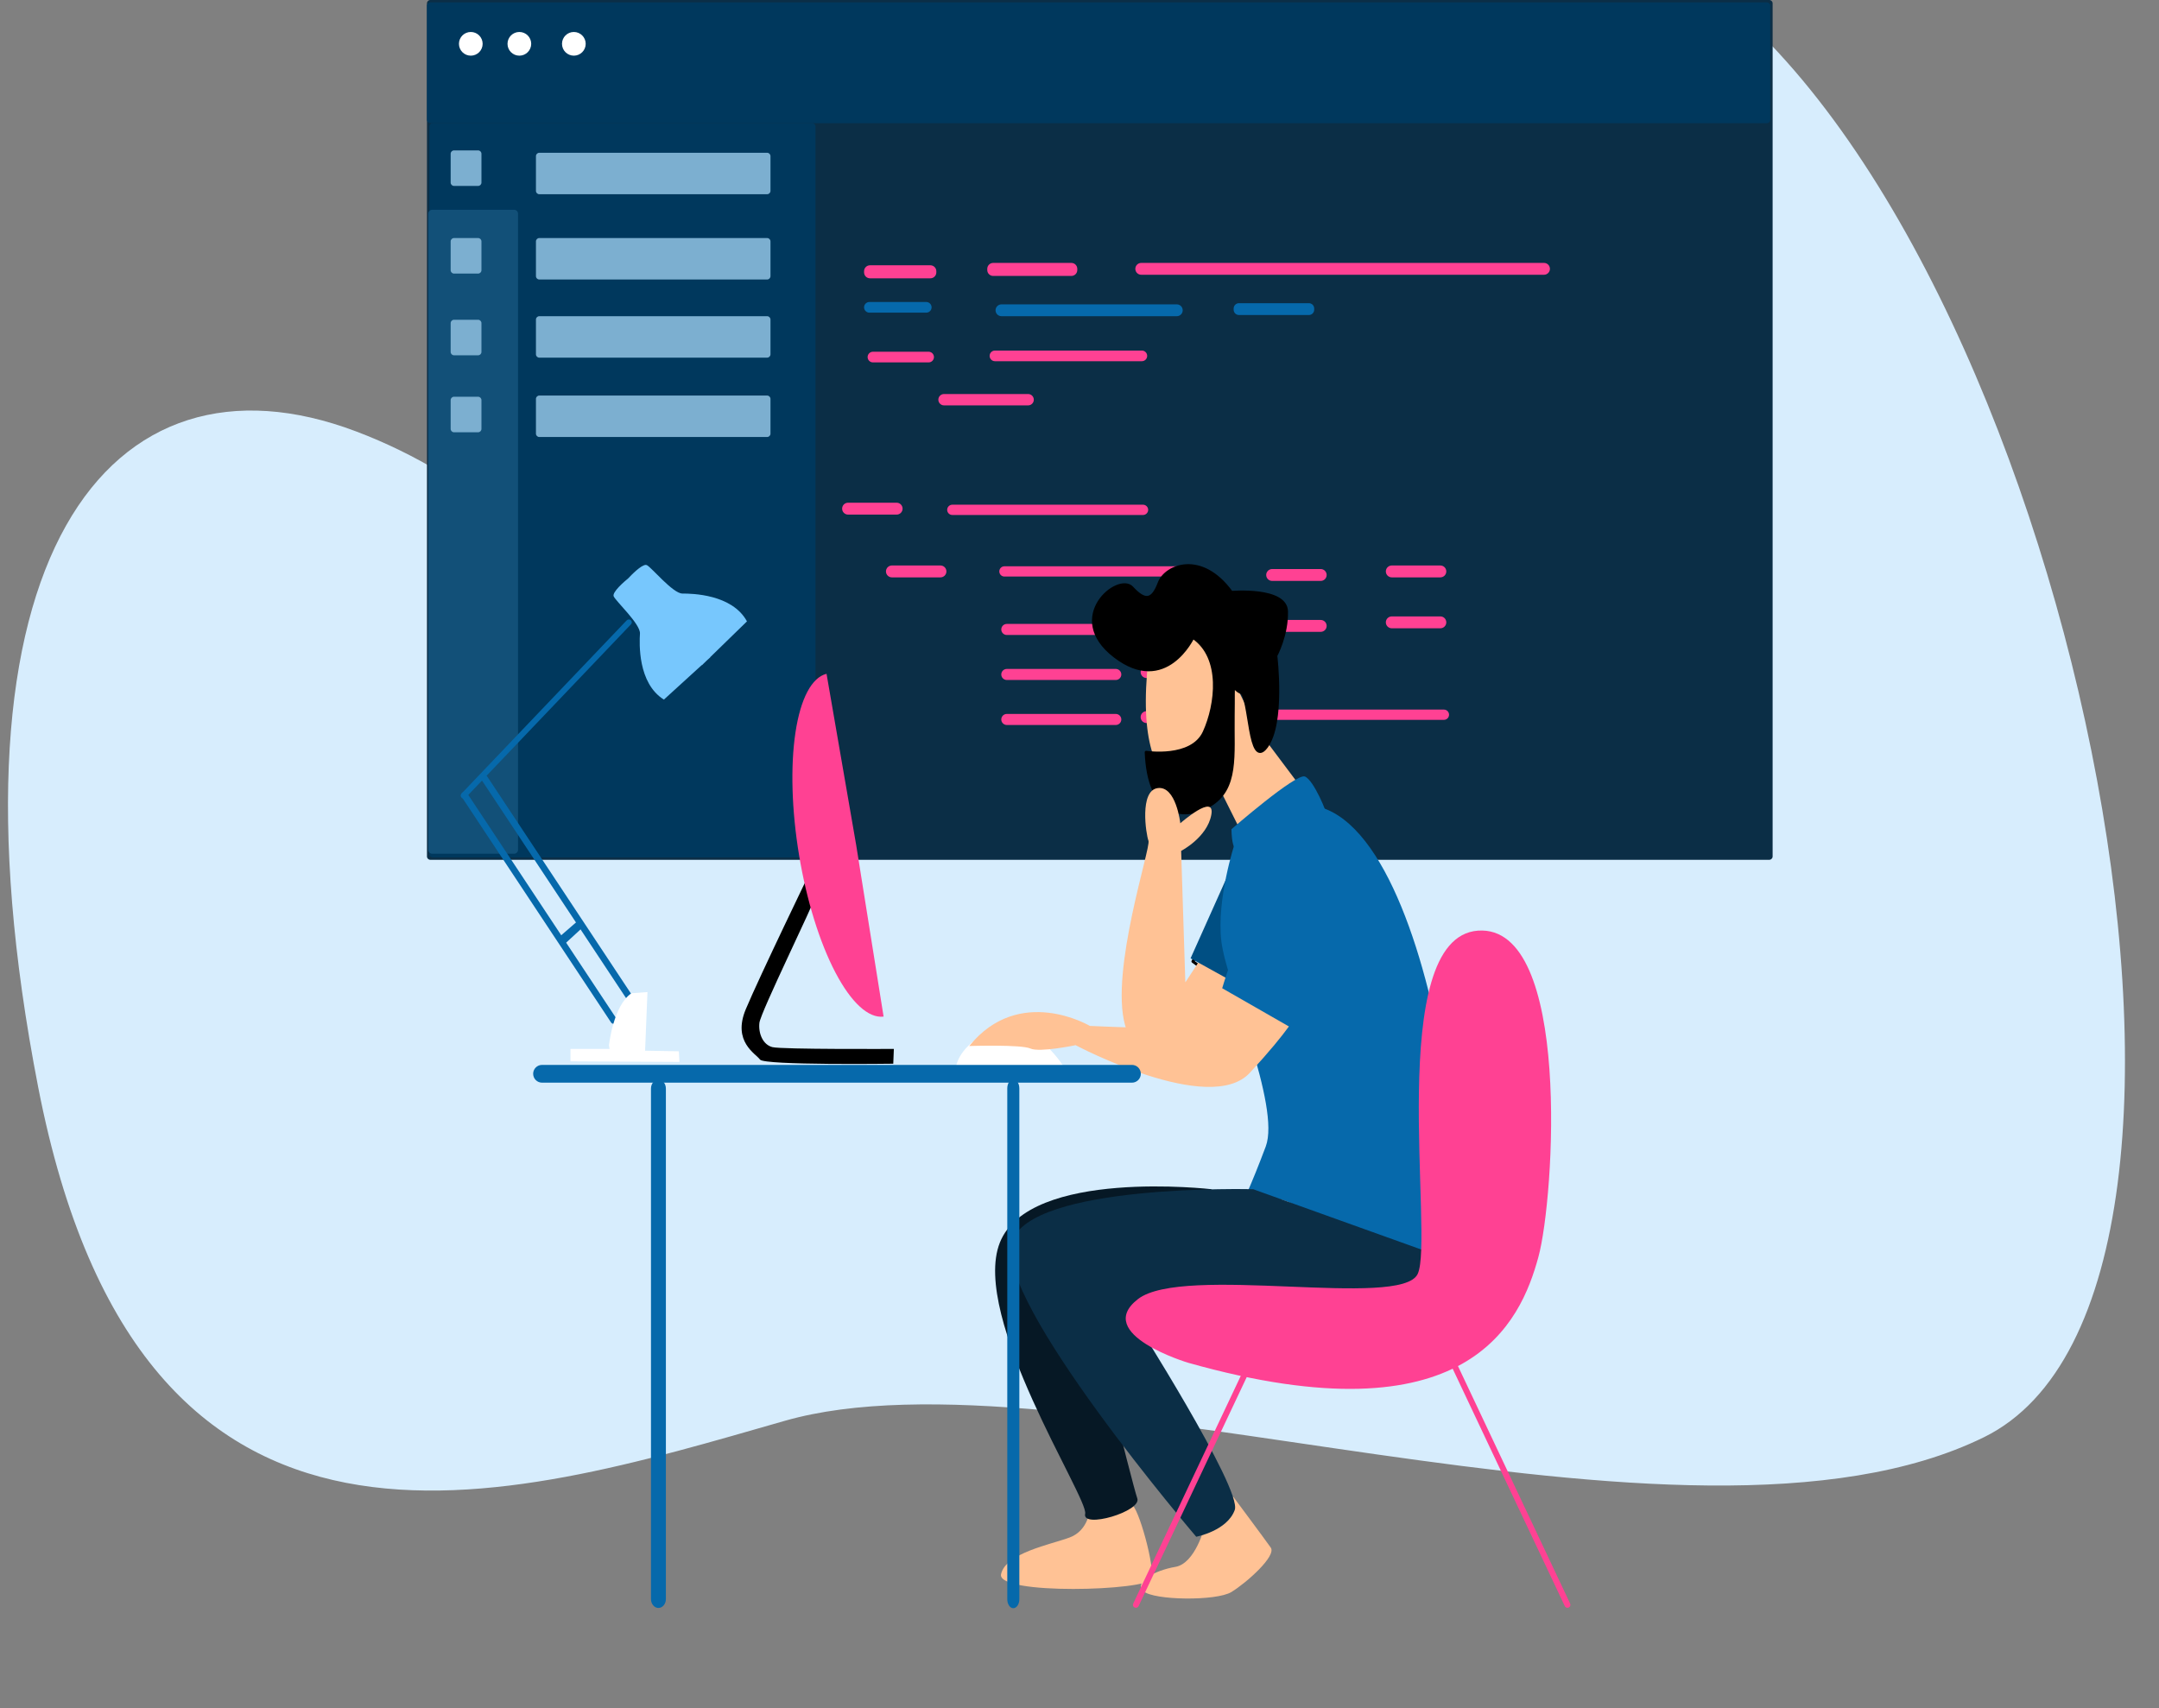<svg width="522" height="413" viewBox="0 0 522 413" fill="none" xmlns="http://www.w3.org/2000/svg">
<rect x="0" y="0" width="522" height="413" fill="#808080" stroke="none"/>
<g clip-path="url(#clip0)">
<path fill-rule="evenodd" clip-rule="evenodd" d="M189.73 343.57C122.54 362.822 34.203 391.16 9.241 262.932C-15.72 134.704 26.522 81.827 86.045 104.3C145.568 126.773 160.929 184.938 183.01 162.465C205.091 139.992 319.337 -68.874 409.581 -5.421C499.825 58.032 552.149 311.985 479.664 347.536C407.179 383.086 256.921 324.318 189.73 343.57Z" fill="#D7EDFD"/>
<path d="M240.255 248.958C232.922 252.046 231.089 256.678 231.089 258.607H257.623C254.889 254.104 247.588 245.87 240.255 248.958Z" fill="white"/>
<path d="M427.772 0H104.041C103.594 0 103.231 0.363 103.231 0.81V207.096C103.231 207.543 103.594 207.906 104.041 207.906H427.772C428.219 207.906 428.582 207.543 428.582 207.096V0.81C428.582 0.363 428.219 0 427.772 0Z" fill="#0B2E46"/>
<path d="M427.199 0.573H104.041C103.594 0.573 103.231 0.935 103.231 1.383V28.973C103.231 29.42 103.594 29.783 104.041 29.783H427.199C427.646 29.783 428.009 29.42 428.009 28.973V1.383C428.009 0.935 427.646 0.573 427.199 0.573Z" fill="#00385D"/>
<path d="M196.36 29.783H104.614C104.166 29.783 103.804 30.145 103.804 30.593V206.523C103.804 206.97 104.166 207.333 104.614 207.333H196.36C196.808 207.333 197.17 206.97 197.17 206.523V30.593C197.17 30.145 196.808 29.783 196.36 29.783Z" fill="#00385D"/>
<path d="M115.595 36.369H109.769C109.322 36.369 108.959 36.732 108.959 37.179V44.15C108.959 44.598 109.322 44.96 109.769 44.96H115.595C116.043 44.96 116.405 44.598 116.405 44.15V37.179C116.405 36.732 116.043 36.369 115.595 36.369Z" fill="#7CAFD0"/>
<path d="M185.477 36.942H130.39C129.943 36.942 129.58 37.305 129.58 37.752V46.155C129.58 46.602 129.943 46.965 130.39 46.965H185.477C185.924 46.965 186.287 46.602 186.287 46.155V37.752C186.287 37.305 185.924 36.942 185.477 36.942Z" fill="#7CAFD0"/>
<path d="M124.3 50.722H104.502C103.977 50.722 103.552 51.147 103.552 51.672V205.49C103.552 206.014 103.977 206.439 104.502 206.439H124.3C124.824 206.439 125.249 206.014 125.249 205.49V51.672C125.249 51.147 124.824 50.722 124.3 50.722Z" fill="#125078"/>
<path d="M115.595 57.561H109.769C109.322 57.561 108.959 57.923 108.959 58.371V65.342C108.959 65.789 109.322 66.152 109.769 66.152H115.595C116.043 66.152 116.405 65.789 116.405 65.342V58.371C116.405 57.923 116.043 57.561 115.595 57.561Z" fill="#7CAFD0"/>
<path d="M115.595 77.32H109.769C109.322 77.32 108.959 77.683 108.959 78.13V85.102C108.959 85.549 109.322 85.912 109.769 85.912H115.595C116.043 85.912 116.405 85.549 116.405 85.102V78.13C116.405 77.683 116.043 77.32 115.595 77.32Z" fill="#7CAFD0"/>
<path d="M115.595 95.934H109.769C109.322 95.934 108.959 96.297 108.959 96.745V103.716C108.959 104.163 109.322 104.526 109.769 104.526H115.595C116.043 104.526 116.405 104.163 116.405 103.716V96.745C116.405 96.297 116.043 95.934 115.595 95.934Z" fill="#7CAFD0"/>
<path d="M185.477 57.561H130.39C129.943 57.561 129.58 57.923 129.58 58.371V66.774C129.58 67.221 129.943 67.584 130.39 67.584H185.477C185.924 67.584 186.287 67.221 186.287 66.774V58.371C186.287 57.923 185.924 57.561 185.477 57.561Z" fill="#7CAFD0"/>
<path d="M185.477 76.461H130.39C129.943 76.461 129.58 76.824 129.58 77.271V85.674C129.58 86.122 129.943 86.484 130.39 86.484H185.477C185.924 86.484 186.287 86.122 186.287 85.674V77.271C186.287 76.824 185.924 76.461 185.477 76.461Z" fill="#7CAFD0"/>
<path d="M185.477 95.648H130.39C129.943 95.648 129.58 96.011 129.58 96.458V104.861C129.58 105.309 129.943 105.671 130.39 105.671H185.477C185.924 105.671 186.287 105.309 186.287 104.861V96.458C186.287 96.011 185.924 95.648 185.477 95.648Z" fill="#7CAFD0"/>
<path d="M373.307 63.575H275.931C275.14 63.575 274.499 64.216 274.499 65.006C274.499 65.797 275.14 66.438 275.931 66.438H373.307C374.098 66.438 374.739 65.797 374.739 65.006C374.739 64.216 374.098 63.575 373.307 63.575Z" fill="#FF4193"/>
<path d="M259.033 63.575H240.13C239.34 63.575 238.698 64.216 238.698 65.006V65.293C238.698 66.084 239.34 66.725 240.13 66.725H259.033C259.824 66.725 260.465 66.084 260.465 65.293V65.006C260.465 64.216 259.824 63.575 259.033 63.575Z" fill="#FF4193"/>
<path d="M284.523 73.597H242.135C241.345 73.597 240.703 74.239 240.703 75.029C240.703 75.82 241.345 76.461 242.135 76.461H284.523C285.314 76.461 285.955 75.82 285.955 75.029C285.955 74.239 285.314 73.597 284.523 73.597Z" fill="#0669AB"/>
<path d="M224.951 64.147H210.345C209.554 64.147 208.913 64.788 208.913 65.579V65.865C208.913 66.656 209.554 67.297 210.345 67.297H224.951C225.742 67.297 226.383 66.656 226.383 65.865V65.579C226.383 64.788 225.742 64.147 224.951 64.147Z" fill="#FF4193"/>
<path d="M223.949 73.025H210.202C209.49 73.025 208.913 73.602 208.913 74.314C208.913 75.025 209.49 75.602 210.202 75.602H223.949C224.661 75.602 225.238 75.025 225.238 74.314C225.238 73.602 224.661 73.025 223.949 73.025Z" fill="#0669AB"/>
<path d="M224.522 85.052H211.061C210.349 85.052 209.772 85.629 209.772 86.341C209.772 87.053 210.349 87.63 211.061 87.63H224.522C225.233 87.63 225.81 87.053 225.81 86.341C225.81 85.629 225.233 85.052 224.522 85.052Z" fill="#FF4193"/>
<path d="M276.074 84.766H240.56C239.848 84.766 239.271 85.343 239.271 86.055C239.271 86.766 239.848 87.343 240.56 87.343H276.074C276.785 87.343 277.362 86.766 277.362 86.055C277.362 85.343 276.785 84.766 276.074 84.766Z" fill="#FF4193"/>
<path d="M316.456 73.311H299.559C298.847 73.311 298.27 73.888 298.27 74.6V74.886C298.27 75.598 298.847 76.175 299.559 76.175H316.456C317.168 76.175 317.745 75.598 317.745 74.886V74.6C317.745 73.888 317.168 73.311 316.456 73.311Z" fill="#0669AB"/>
<path d="M276.36 122.041H230.25C229.564 122.041 229.008 122.597 229.008 123.283C229.008 123.969 229.564 124.525 230.25 124.525H276.36C277.046 124.525 277.602 123.969 277.602 123.283C277.602 122.597 277.046 122.041 276.36 122.041Z" fill="#FF4193"/>
<path d="M216.789 121.56H205.046C204.253 121.56 203.609 122.203 203.609 122.997V122.997C203.609 123.79 204.253 124.434 205.046 124.434H216.789C217.583 124.434 218.226 123.79 218.226 122.997V122.997C218.226 122.203 217.583 121.56 216.789 121.56Z" fill="#FF4193"/>
<path d="M248.579 95.278H228.245C227.487 95.278 226.872 95.892 226.872 96.65C226.872 97.409 227.487 98.023 228.245 98.023H248.579C249.338 98.023 249.952 97.409 249.952 96.65C249.952 95.892 249.338 95.278 248.579 95.278Z" fill="#FF4193"/>
<path d="M288.962 136.932H242.851C242.165 136.932 241.609 137.488 241.609 138.174C241.609 138.86 242.165 139.416 242.851 139.416H288.962C289.648 139.416 290.204 138.86 290.204 138.174C290.204 137.488 289.648 136.932 288.962 136.932Z" fill="#FF4193"/>
<path d="M227.386 136.737H215.643C214.849 136.737 214.206 137.381 214.206 138.174C214.206 138.968 214.849 139.611 215.643 139.611H227.386C228.179 139.611 228.823 138.968 228.823 138.174C228.823 137.381 228.179 136.737 227.386 136.737Z" fill="#FF4193"/>
<path d="M319.32 137.596H307.578C306.784 137.596 306.141 138.24 306.141 139.033C306.141 139.827 306.784 140.47 307.578 140.47H319.32C320.114 140.47 320.757 139.827 320.757 139.033C320.757 138.24 320.114 137.596 319.32 137.596Z" fill="#FF4193"/>
<path d="M348.247 136.737H336.504C335.711 136.737 335.067 137.381 335.067 138.174C335.067 138.968 335.711 139.611 336.504 139.611H348.247C349.041 139.611 349.684 138.968 349.684 138.174C349.684 137.381 349.041 136.737 348.247 136.737Z" fill="#FF4193"/>
<path d="M269.773 150.87H243.424C242.686 150.87 242.088 151.469 242.088 152.207V152.207C242.088 152.945 242.686 153.543 243.424 153.543H269.773C270.511 153.543 271.11 152.945 271.11 152.207V152.207C271.11 151.469 270.511 150.87 269.773 150.87Z" fill="#FF4193"/>
<path d="M288.962 150.197H277.22C276.426 150.197 275.782 150.84 275.782 151.634C275.782 152.427 276.426 153.071 277.22 153.071H288.962C289.756 153.071 290.399 152.427 290.399 151.634C290.399 150.84 289.756 150.197 288.962 150.197Z" fill="#FF4193"/>
<path d="M269.773 161.752H243.424C242.686 161.752 242.088 162.351 242.088 163.089C242.088 163.827 242.686 164.425 243.424 164.425H269.773C270.511 164.425 271.11 163.827 271.11 163.089C271.11 162.351 270.511 161.752 269.773 161.752Z" fill="#FF4193"/>
<path d="M288.962 161.079H277.22C276.426 161.079 275.782 161.722 275.782 162.516C275.782 163.309 276.426 163.953 277.22 163.953H288.962C289.756 163.953 290.399 163.309 290.399 162.516C290.399 161.722 289.756 161.079 288.962 161.079Z" fill="#FF4193"/>
<path d="M269.773 172.634H243.424C242.686 172.634 242.088 173.233 242.088 173.971C242.088 174.709 242.686 175.307 243.424 175.307H269.773C270.511 175.307 271.11 174.709 271.11 173.971C271.11 173.233 270.511 172.634 269.773 172.634Z" fill="#FF4193"/>
<path d="M288.962 171.961H277.22C276.426 171.961 275.782 172.604 275.782 173.398C275.782 174.192 276.426 174.835 277.22 174.835H288.962C289.756 174.835 290.399 174.192 290.399 173.398C290.399 172.604 289.756 171.961 288.962 171.961Z" fill="#FF4193"/>
<path d="M319.32 149.91H307.578C306.784 149.91 306.141 150.554 306.141 151.347C306.141 152.141 306.784 152.784 307.578 152.784H319.32C320.114 152.784 320.757 152.141 320.757 151.347C320.757 150.554 320.114 149.91 319.32 149.91Z" fill="#FF4193"/>
<path d="M348.247 149.051H336.504C335.711 149.051 335.067 149.695 335.067 150.488C335.067 151.282 335.711 151.925 336.504 151.925H348.247C349.041 151.925 349.684 151.282 349.684 150.488C349.684 149.695 349.041 149.051 348.247 149.051Z" fill="#FF4193"/>
<path d="M349.106 171.583H302.995C302.309 171.583 301.753 172.139 301.753 172.825C301.753 173.511 302.309 174.067 302.995 174.067H349.106C349.792 174.067 350.348 173.511 350.348 172.825C350.348 172.139 349.792 171.583 349.106 171.583Z" fill="#FF4193"/>
<path d="M113.828 13.46C115.41 13.46 116.692 12.177 116.692 10.596C116.692 9.014 115.41 7.732 113.828 7.732C112.246 7.732 110.964 9.014 110.964 10.596C110.964 12.177 112.246 13.46 113.828 13.46Z" fill="white"/>
<path d="M125.57 13.46C127.152 13.46 128.434 12.177 128.434 10.596C128.434 9.014 127.152 7.732 125.57 7.732C123.989 7.732 122.706 9.014 122.706 10.596C122.706 12.177 123.989 13.46 125.57 13.46Z" fill="white"/>
<path d="M138.745 13.46C140.326 13.46 141.609 12.177 141.609 10.596C141.609 9.014 140.326 7.732 138.745 7.732C137.163 7.732 135.881 9.014 135.881 10.596C135.881 12.177 137.163 13.46 138.745 13.46Z" fill="white"/>
<path fill-rule="evenodd" clip-rule="evenodd" d="M295.298 221.344L288.412 232.482C288.412 232.482 295.5 237.544 295.703 239.569C295.905 241.594 300.361 229.849 300.361 229.849L295.298 221.344Z" stroke="black" stroke-width="0.7" stroke-linejoin="round"/>
<path fill-rule="evenodd" clip-rule="evenodd" d="M300.36 201.702L294.69 190.363C294.69 190.363 273.084 200.033 277.679 159.178C282.273 118.324 297.525 167.683 306.031 179.023C314.537 190.363 314.537 190.363 314.537 190.363L300.36 201.702Z" fill="#FFC295"/>
<path fill-rule="evenodd" clip-rule="evenodd" d="M288.431 154.12C288.431 154.12 281.844 168.152 269.529 158.702C257.214 149.252 270.388 138.513 273.682 142.092C276.975 145.672 278.694 145.099 280.269 140.947C281.844 136.795 290.436 133.215 297.739 143.238C297.739 143.238 310.914 142.092 311.057 147.82C311.2 153.547 308.479 158.559 308.479 158.559C308.479 158.559 310.484 174.882 306.188 180.609C301.892 186.337 302.322 168.295 300.03 167.436C297.739 166.577 298.312 163.427 298.169 173.021C298.026 182.614 299.314 190.776 292.441 194.785C285.567 198.794 277.691 196.646 277.118 181.898C277.118 181.898 288.145 183.616 291.152 177.03C294.159 170.443 295.591 158.988 288.431 154.12Z" fill="black" stroke="black" stroke-width="0.7" stroke-linejoin="round"/>
<path fill-rule="evenodd" clip-rule="evenodd" d="M297.739 200.512C297.739 200.512 313.348 186.91 315.496 187.769C317.644 188.628 320.937 196.646 320.937 197.648C320.937 198.651 299.744 205.381 299.744 205.381C299.744 205.381 297.882 207.099 297.739 200.512Z" fill="#0669AB"/>
<path fill-rule="evenodd" clip-rule="evenodd" d="M290.032 232.279L286.589 237.544L285.577 205.752C285.577 205.752 291.855 202.512 292.867 197.045C293.88 191.578 285.374 199.07 285.374 199.07C285.374 199.07 284.362 189.958 279.906 190.565C275.451 191.173 277.071 201.702 277.679 203.322C278.286 204.942 268.363 234.709 272.008 247.871C275.654 261.034 298.74 252.934 299.145 242.809C299.55 232.684 290.032 232.279 290.032 232.279Z" fill="#FFC295"/>
<path fill-rule="evenodd" clip-rule="evenodd" d="M287.858 231.727L301.319 239.172L309.625 219.126L296.45 212.54L287.858 231.727Z" fill="#004F83"/>
<path fill-rule="evenodd" clip-rule="evenodd" d="M298.538 203.93C298.538 203.93 294.083 217.497 295.298 227.622C296.513 237.747 309.676 267.513 306.031 277.233C302.386 286.953 300.129 291.5 300.129 291.5C300.129 291.5 307.154 287.358 313.634 291.813C320.115 296.268 344.307 311.455 350.585 297.28C356.863 283.106 339.649 160.393 298.538 203.93Z" fill="#0669AB"/>
<path fill-rule="evenodd" clip-rule="evenodd" d="M297.93 239.367C297.93 239.367 296.31 247.264 292.867 248.276C289.425 249.289 263.503 248.074 263.503 248.074C263.503 248.074 246.491 237.949 234.34 252.934C234.34 252.934 246.896 252.529 249.124 253.541C251.352 254.554 260.06 252.731 260.06 252.731C260.06 252.731 292.462 269.943 302.183 259.414C311.904 248.884 313.524 245.239 313.524 245.239L297.93 239.367Z" fill="#FFC295"/>
<path fill-rule="evenodd" clip-rule="evenodd" d="M295.5 238.962C295.5 238.962 307.043 199.07 320.814 205.145C334.585 211.22 313.524 249.289 313.524 249.289L295.5 238.962Z" fill="#0669AB"/>
<path fill-rule="evenodd" clip-rule="evenodd" d="M291.247 369.166C291.247 369.166 289.02 378.076 284.159 378.886C279.299 379.696 274.033 382.531 276.464 384.758C278.894 386.986 294.082 387.188 297.728 384.961C301.373 382.733 308.664 376.253 307.246 374.228C305.828 372.203 298.133 361.876 298.133 361.876L291.247 369.166Z" fill="#FFC295"/>
<path fill-rule="evenodd" clip-rule="evenodd" d="M263.514 364.89C263.514 364.89 263.228 370.044 258.645 371.762C254.063 373.481 243.18 375.485 242.034 380.64C240.889 385.795 277.548 384.649 278.407 381.785C279.266 378.922 275.257 364.317 273.538 363.744C271.82 363.171 263.514 364.89 263.514 364.89Z" fill="#FFC295"/>
<path fill-rule="evenodd" clip-rule="evenodd" d="M293.014 287.569C293.014 287.569 248.908 282.415 241.748 300.456C234.588 318.497 263.228 362.312 262.369 366.035C261.51 369.758 276.116 365.462 274.97 362.312C273.825 359.162 261.796 310.479 261.796 310.479L293.014 287.569Z" fill="#061825"/>
<path fill-rule="evenodd" clip-rule="evenodd" d="M302.993 287.56C302.993 287.56 248.921 286.143 244.668 300.318C240.416 314.492 289.222 371.596 289.222 371.596C289.222 371.596 296.715 370.179 298.538 365.116C300.36 360.054 273.831 318.34 273.831 318.34C273.831 318.34 334.788 321.377 341.471 316.112C348.154 310.847 345.319 302.748 345.319 302.748L302.993 287.56Z" fill="#0B2E46"/>
<path d="M273.682 257.5H131.054C129.868 257.5 128.906 258.462 128.906 259.648C128.906 260.834 129.868 261.796 131.054 261.796H273.682C274.868 261.796 275.829 260.834 275.829 259.648C275.829 258.462 274.868 257.5 273.682 257.5Z" fill="#0669AB"/>
<path d="M160.998 263.222C160.998 262.033 160.191 261.069 159.195 261.069C158.199 261.069 157.392 262.033 157.392 263.222V386.66C157.392 387.849 158.199 388.813 159.195 388.813C160.191 388.813 160.998 387.849 160.998 386.66V263.222Z" fill="#0669AB"/>
<path d="M246.454 263.164C246.454 261.974 245.801 261.009 244.996 261.009C244.191 261.009 243.538 261.974 243.538 263.164V386.717C243.538 387.908 244.191 388.872 244.996 388.872C245.801 388.872 246.454 387.908 246.454 386.717V263.164Z" fill="#0669AB"/>
<path fill-rule="evenodd" clip-rule="evenodd" d="M197.356 216.263C196.783 218.554 183.895 244.757 183.608 247.334C183.322 249.911 184.468 252.632 186.759 253.205C189.05 253.777 216.115 253.634 216.115 253.634L215.972 257.214C215.972 257.214 184.754 257.643 183.752 256.211C182.749 254.78 177.021 251.916 180.315 244.041C183.609 236.165 196.497 209.533 196.497 209.533L197.356 216.263Z" fill="black"/>
<path fill-rule="evenodd" clip-rule="evenodd" d="M213.637 245.821C209.99 246.276 205.809 242.451 201.989 235.167C198.17 227.884 195.019 217.723 193.212 206.869C191.405 196.014 191.087 185.331 192.326 177.116C193.565 168.9 196.263 163.807 199.839 162.931L207.005 204.327L213.637 245.821Z" fill="#FF4193"/>
<path fill-rule="evenodd" clip-rule="evenodd" d="M156.158 136.597C155.026 136.584 152.68 139.002 151.9 139.838C151.065 140.523 147.938 143.172 148.377 144.201C148.881 145.378 154.863 150.899 154.727 153.186C154.591 155.473 154.152 165.201 160.515 169.167L169.684 160.811L169.718 160.849L170.836 159.761L171.741 158.936L171.713 158.907L180.601 150.254C177.021 143.667 167.283 143.524 164.992 143.524C162.701 143.524 157.546 137.224 156.4 136.652C156.329 136.616 156.248 136.599 156.158 136.598L156.158 136.597Z" fill="#77C7FD"/>
<path d="M152.529 149.974L152.527 149.972C152.239 149.712 151.787 149.729 151.519 150.01L111.574 191.904C111.306 192.185 111.322 192.624 111.611 192.884L111.613 192.886C111.901 193.147 112.353 193.13 112.621 192.849L152.566 150.955C152.834 150.674 152.818 150.235 152.529 149.974Z" fill="#0669AB"/>
<path d="M111.869 191.61L111.865 191.613C111.506 191.864 111.411 192.365 111.653 192.73L147.737 247.227C147.979 247.592 148.468 247.685 148.827 247.434L148.831 247.431C149.191 247.18 149.286 246.679 149.044 246.313L112.959 191.817C112.717 191.451 112.229 191.359 111.869 191.61Z" fill="#0669AB"/>
<path d="M116.738 187.601L116.735 187.603C116.375 187.855 116.28 188.355 116.522 188.721L152.606 243.217C152.849 243.583 153.337 243.676 153.696 243.425L153.7 243.422C154.06 243.171 154.155 242.67 153.913 242.304L117.829 187.808C117.586 187.442 117.098 187.349 116.738 187.601Z" fill="#0669AB"/>
<path fill-rule="evenodd" clip-rule="evenodd" d="M134.703 227.014L140.069 222.357L141.183 223.977L136.019 228.735L134.703 227.014Z" fill="#0669AB"/>
<path fill-rule="evenodd" clip-rule="evenodd" d="M147.236 252.775C147.236 252.775 148.238 243.182 152.677 240.175L156.544 239.888L155.971 254.064L164.133 254.207L164.276 256.784L137.927 256.641V253.634H147.379L147.236 252.775Z" fill="white"/>
<path d="M304.878 325.7C305.046 325.343 304.893 324.916 304.536 324.747C304.178 324.578 303.752 324.731 303.583 325.089L273.989 387.756C273.82 388.113 273.973 388.54 274.331 388.709C274.688 388.878 275.115 388.725 275.284 388.367L304.878 325.7Z" fill="#FF4193"/>
<path d="M348.74 325.7C348.571 325.343 348.724 324.916 349.081 324.747C349.439 324.578 349.866 324.731 350.034 325.089L379.628 387.756C379.797 388.113 379.644 388.54 379.287 388.709C378.929 388.878 378.502 388.725 378.333 388.367L348.74 325.7Z" fill="#FF4193"/>
<path fill-rule="evenodd" clip-rule="evenodd" d="M287.273 329.526C287.273 329.526 264.186 322.641 275.122 314.136C286.058 305.631 338.712 316.566 342.762 308.061C346.812 299.557 334.661 226.658 357.343 225.038C380.025 223.418 375.851 289.633 371.953 303.942C367.66 319.702 355.097 348.66 287.273 329.526Z" fill="#FF4193"/>
</g>
<defs>
<clipPath id="clip0">
<rect width="522" height="413" fill="white"/>
</clipPath>
</defs>
</svg>
